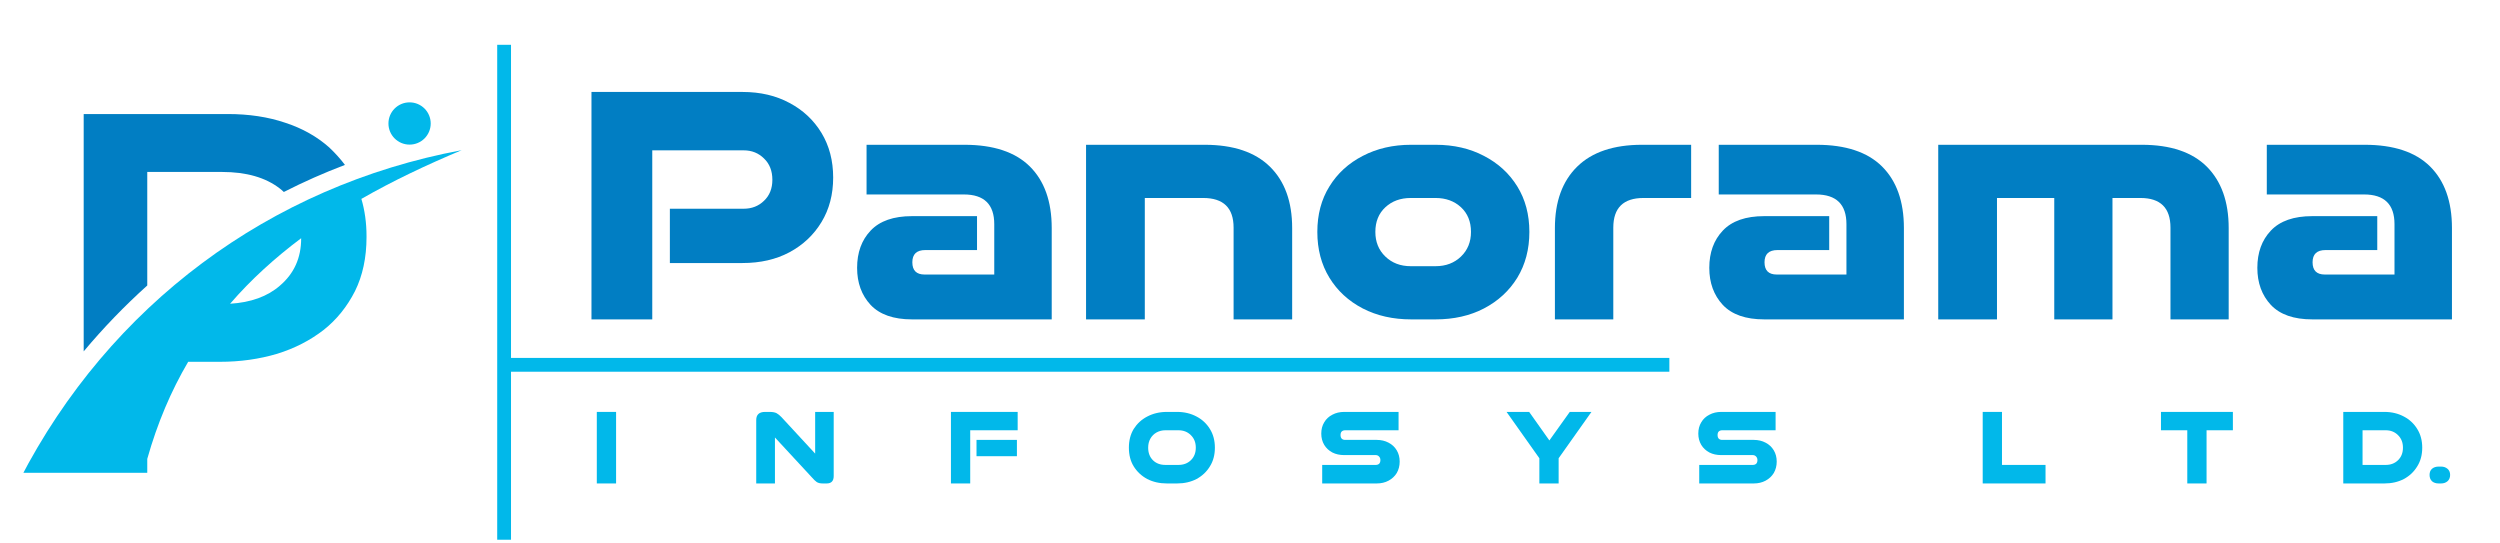 <svg xmlns="http://www.w3.org/2000/svg" xmlns:xlink="http://www.w3.org/1999/xlink" width="281" zoomAndPan="magnify" viewBox="0 0 210.75 45.75" height="61" preserveAspectRatio="xMidYMid meet" version="1.0"><defs><g/><clipPath id="7bfe36b970"><path d="M 1 0 L 210.055 0 L 210.055 45.5 L 1 45.5 Z M 1 0 " clip-rule="nonzero"/></clipPath><clipPath id="8e6cf7e992"><path d="M 6 9.609 L 29 9.609 L 29 30 L 6 30 Z M 6 9.609 " clip-rule="nonzero"/></clipPath><clipPath id="4545af7176"><path d="M 0.684 12 L 37.918 12 L 37.918 39.859 L 0.684 39.859 Z M 0.684 12 " clip-rule="nonzero"/></clipPath><clipPath id="45f1f49005"><path d="M 31.746 8.629 L 35.309 8.629 L 35.309 12.191 L 31.746 12.191 Z M 31.746 8.629 " clip-rule="nonzero"/></clipPath><clipPath id="598fb473c5"><path d="M 33.527 8.629 C 32.543 8.629 31.746 9.426 31.746 10.41 C 31.746 11.395 32.543 12.191 33.527 12.191 C 34.512 12.191 35.309 11.395 35.309 10.41 C 35.309 9.426 34.512 8.629 33.527 8.629 Z M 33.527 8.629 " clip-rule="nonzero"/></clipPath><clipPath id="d1caa11db2"><path d="M 0.746 0.629 L 4.309 0.629 L 4.309 4.191 L 0.746 4.191 Z M 0.746 0.629 " clip-rule="nonzero"/></clipPath><clipPath id="d1c304d784"><path d="M 2.527 0.629 C 1.543 0.629 0.746 1.426 0.746 2.41 C 0.746 3.395 1.543 4.191 2.527 4.191 C 3.512 4.191 4.309 3.395 4.309 2.41 C 4.309 1.426 3.512 0.629 2.527 0.629 Z M 2.527 0.629 " clip-rule="nonzero"/></clipPath><clipPath id="a6a01c43a9"><rect x="0" width="5" y="0" height="5"/></clipPath><clipPath id="1f547b2488"><rect x="0" width="162" y="0" height="36"/></clipPath><clipPath id="6763509c84"><path d="M 40 3 L 43 3 L 43 45.5 L 40 45.5 Z M 40 3 " clip-rule="nonzero"/></clipPath><clipPath id="64431f186e"><rect x="0" width="12" y="0" height="13"/></clipPath><clipPath id="04fda74e67"><rect x="0" width="17" y="0" height="13"/></clipPath><clipPath id="43e10ca5c7"><rect x="0" width="16" y="0" height="13"/></clipPath><clipPath id="d0f2ea0dd8"><rect x="0" width="17" y="0" height="13"/></clipPath><clipPath id="41b858e8e5"><rect x="0" width="17" y="0" height="13"/></clipPath><clipPath id="2f7949fb4e"><rect x="0" width="16" y="0" height="13"/></clipPath><clipPath id="2e7ab43a22"><rect x="0" width="16" y="0" height="13"/></clipPath><clipPath id="4ee81c04ba"><rect x="0" width="15" y="0" height="13"/></clipPath><clipPath id="9def1ea862"><rect x="0" width="15" y="0" height="13"/></clipPath><clipPath id="5743cfa74a"><path d="M 195 31 L 209.055 31 L 209.055 44 L 195 44 Z M 195 31 " clip-rule="nonzero"/></clipPath><clipPath id="8607185778"><rect x="0" width="15" y="0" height="13"/></clipPath><clipPath id="4ab624d5ca"><path d="M 203 31 L 209.055 31 L 209.055 44 L 203 44 Z M 203 31 " clip-rule="nonzero"/></clipPath><clipPath id="4f59654775"><path d="M 0.293 8 L 3 8 L 3 10 L 0.293 10 Z M 0.293 8 " clip-rule="nonzero"/></clipPath><clipPath id="a00641ece0"><rect x="0" width="7" y="0" height="13"/></clipPath><clipPath id="19142a2464"><rect x="0" width="210" y="0" height="46"/></clipPath></defs><g clip-path="url(#7bfe36b970)"><g transform="matrix(1, 0, 0, 1, 1, 0)"><g clip-path="url(#19142a2464)"><g clip-path="url(#8e6cf7e992)"><path fill="#017ec3" d="M 22.926 16.184 C 22.82 16.078 22.699 15.977 22.582 15.887 C 21.387 14.961 19.758 14.496 17.727 14.496 L 11.414 14.496 L 11.414 24.066 C 9.504 25.785 7.715 27.637 6.055 29.621 L 6.055 9.613 L 18.191 9.613 C 19.984 9.613 21.594 9.855 23.047 10.348 C 24.508 10.824 25.734 11.527 26.746 12.422 C 27.238 12.887 27.688 13.379 28.078 13.902 C 26.316 14.57 24.598 15.332 22.926 16.184 Z M 22.926 16.184 " fill-opacity="1" fill-rule="evenodd"/></g><g clip-path="url(#4545af7176)"><path fill="#01b8ea" d="M 18.398 25.605 C 20.145 25.5 21.551 24.992 22.594 24.082 C 23.805 23.051 24.387 21.723 24.387 20.109 L 24.387 20.082 C 22.18 21.738 20.164 23.559 18.398 25.605 Z M 29.465 16.766 C 29.75 17.738 29.898 18.781 29.898 19.902 L 29.898 19.988 C 29.898 21.719 29.57 23.242 28.926 24.543 C 28.266 25.84 27.387 26.945 26.27 27.824 C 25.148 28.691 23.852 29.363 22.355 29.828 C 20.848 30.273 19.25 30.5 17.547 30.5 L 14.863 30.5 C 13.414 32.965 12.266 35.668 11.414 38.684 L 11.414 40.398 L 0.684 40.398 C 8.238 25.754 21.703 15.688 37.918 12.66 C 34.93 13.914 32.094 15.258 29.465 16.766 Z M 29.465 16.766 " fill-opacity="1" fill-rule="evenodd"/></g><g clip-path="url(#45f1f49005)"><g clip-path="url(#598fb473c5)"><g transform="matrix(1, 0, 0, 1, 31, 8)"><g clip-path="url(#a6a01c43a9)"><g clip-path="url(#d1caa11db2)"><g clip-path="url(#d1c304d784)"><path fill="#01b8ea" d="M 0.746 0.629 L 4.309 0.629 L 4.309 4.191 L 0.746 4.191 Z M 0.746 0.629 " fill-opacity="1" fill-rule="nonzero"/></g></g></g></g></g></g><g transform="matrix(1, 0, 0, 1, 46, 0)"><g clip-path="url(#1f547b2488)"><g fill="#017ec3" fill-opacity="1"><g transform="translate(1.236, 26.924)"><g><path d="M 14.359 -4.75 L 8.234 -4.75 L 8.234 -9.328 L 14.453 -9.328 C 15.141 -9.328 15.711 -9.551 16.172 -10 C 16.641 -10.445 16.875 -11.035 16.875 -11.766 C 16.875 -12.516 16.641 -13.113 16.172 -13.562 C 15.711 -14.02 15.141 -14.25 14.453 -14.25 L 6.75 -14.25 L 6.75 0 L 1.625 0 L 1.625 -19.172 L 14.359 -19.172 C 15.859 -19.172 17.176 -18.863 18.312 -18.25 C 19.457 -17.645 20.359 -16.801 21.016 -15.719 C 21.672 -14.633 22 -13.379 22 -11.953 C 22 -10.535 21.672 -9.285 21.016 -8.203 C 20.359 -7.117 19.457 -6.27 18.312 -5.656 C 17.176 -5.051 15.859 -4.75 14.359 -4.75 Z M 14.359 -4.75 "/></g></g></g><g fill="#017ec3" fill-opacity="1"><g transform="translate(24.16, 26.924)"><g><path d="M 17.5 0 L 5.719 0 C 4.164 0 3.004 -0.406 2.234 -1.219 C 1.473 -2.039 1.094 -3.082 1.094 -4.344 C 1.094 -5.633 1.473 -6.68 2.234 -7.484 C 3.004 -8.297 4.164 -8.703 5.719 -8.703 L 11.203 -8.703 L 11.203 -5.844 L 6.844 -5.844 C 6.113 -5.844 5.75 -5.5 5.75 -4.812 C 5.75 -4.125 6.094 -3.781 6.781 -3.781 L 12.656 -3.781 L 12.656 -8.031 C 12.656 -9.695 11.801 -10.531 10.094 -10.531 L 1.891 -10.531 L 1.891 -14.719 L 10.141 -14.719 C 12.586 -14.719 14.426 -14.109 15.656 -12.891 C 16.883 -11.672 17.5 -9.941 17.5 -7.703 Z M 17.5 0 "/></g></g></g><g fill="#017ec3" fill-opacity="1"><g transform="translate(43.101, 26.924)"><g><path d="M 18.828 0 L 13.891 0 L 13.891 -7.734 C 13.891 -9.398 13.035 -10.234 11.328 -10.234 L 6.406 -10.234 L 6.406 0 L 1.453 0 L 1.453 -14.719 L 11.453 -14.719 C 13.867 -14.719 15.703 -14.102 16.953 -12.875 C 18.203 -11.645 18.828 -9.922 18.828 -7.703 Z M 18.828 0 "/></g></g></g><g fill="#017ec3" fill-opacity="1"><g transform="translate(63.192, 26.924)"><g><path d="M 8.734 -4.484 L 10.828 -4.484 C 11.691 -4.484 12.406 -4.754 12.969 -5.297 C 13.531 -5.836 13.812 -6.531 13.812 -7.375 C 13.812 -8.238 13.531 -8.93 12.969 -9.453 C 12.406 -9.973 11.691 -10.234 10.828 -10.234 L 8.734 -10.234 C 7.867 -10.234 7.156 -9.973 6.594 -9.453 C 6.031 -8.93 5.75 -8.238 5.75 -7.375 C 5.75 -6.531 6.031 -5.836 6.594 -5.297 C 7.156 -4.754 7.867 -4.484 8.734 -4.484 Z M 10.828 0 L 8.766 0 C 7.242 0 5.883 -0.305 4.688 -0.922 C 3.488 -1.547 2.551 -2.41 1.875 -3.516 C 1.195 -4.629 0.859 -5.914 0.859 -7.375 C 0.859 -8.832 1.195 -10.109 1.875 -11.203 C 2.551 -12.305 3.488 -13.164 4.688 -13.781 C 5.883 -14.406 7.242 -14.719 8.766 -14.719 L 10.828 -14.719 C 12.359 -14.719 13.719 -14.406 14.906 -13.781 C 16.102 -13.164 17.039 -12.305 17.719 -11.203 C 18.395 -10.109 18.734 -8.832 18.734 -7.375 C 18.734 -5.914 18.395 -4.629 17.719 -3.516 C 17.039 -2.41 16.102 -1.547 14.906 -0.922 C 13.719 -0.305 12.359 0 10.828 0 Z M 10.828 0 "/></g></g></g><g fill="#017ec3" fill-opacity="1"><g transform="translate(82.782, 26.924)"><g><path d="M 6.219 0 L 1.297 0 L 1.297 -7.703 C 1.297 -9.922 1.922 -11.645 3.172 -12.875 C 4.422 -14.102 6.242 -14.719 8.641 -14.719 L 12.781 -14.719 L 12.781 -10.234 L 8.766 -10.234 C 7.066 -10.234 6.219 -9.398 6.219 -7.734 Z M 6.219 0 "/></g></g></g><g fill="#017ec3" fill-opacity="1"><g transform="translate(95.999, 26.924)"><g><path d="M 17.5 0 L 5.719 0 C 4.164 0 3.004 -0.406 2.234 -1.219 C 1.473 -2.039 1.094 -3.082 1.094 -4.344 C 1.094 -5.633 1.473 -6.68 2.234 -7.484 C 3.004 -8.297 4.164 -8.703 5.719 -8.703 L 11.203 -8.703 L 11.203 -5.844 L 6.844 -5.844 C 6.113 -5.844 5.75 -5.5 5.75 -4.812 C 5.75 -4.125 6.094 -3.781 6.781 -3.781 L 12.656 -3.781 L 12.656 -8.031 C 12.656 -9.695 11.801 -10.531 10.094 -10.531 L 1.891 -10.531 L 1.891 -14.719 L 10.141 -14.719 C 12.586 -14.719 14.426 -14.109 15.656 -12.891 C 16.883 -11.672 17.5 -9.941 17.5 -7.703 Z M 17.5 0 "/></g></g></g><g fill="#017ec3" fill-opacity="1"><g transform="translate(114.94, 26.924)"><g><path d="M 25.938 0 L 21.031 0 L 21.031 -7.734 C 21.031 -9.398 20.188 -10.234 18.5 -10.234 L 16.141 -10.234 L 16.141 0 L 11.234 0 L 11.234 -10.234 L 6.406 -10.234 L 6.406 0 L 1.453 0 L 1.453 -14.719 L 18.609 -14.719 C 21.035 -14.719 22.863 -14.102 24.094 -12.875 C 25.32 -11.645 25.938 -9.922 25.938 -7.703 Z M 25.938 0 "/></g></g></g><g fill="#017ec3" fill-opacity="1"><g transform="translate(142.2, 26.924)"><g><path d="M 17.5 0 L 5.719 0 C 4.164 0 3.004 -0.406 2.234 -1.219 C 1.473 -2.039 1.094 -3.082 1.094 -4.344 C 1.094 -5.633 1.473 -6.68 2.234 -7.484 C 3.004 -8.297 4.164 -8.703 5.719 -8.703 L 11.203 -8.703 L 11.203 -5.844 L 6.844 -5.844 C 6.113 -5.844 5.75 -5.5 5.75 -4.812 C 5.75 -4.125 6.094 -3.781 6.781 -3.781 L 12.656 -3.781 L 12.656 -8.031 C 12.656 -9.695 11.801 -10.531 10.094 -10.531 L 1.891 -10.531 L 1.891 -14.719 L 10.141 -14.719 C 12.586 -14.719 14.426 -14.109 15.656 -12.891 C 16.883 -11.672 17.5 -9.941 17.5 -7.703 Z M 17.5 0 "/></g></g></g></g></g><g clip-path="url(#6763509c84)"><path stroke-linecap="butt" transform="matrix(0, -1.164, 1.164, 0, 40.914, 45.589)" fill="none" stroke-linejoin="miter" d="M -0.001 0.5 L 35.92 0.5 " stroke="#01b8ea" stroke-width="1" stroke-opacity="1" stroke-miterlimit="4"/></g><g transform="matrix(1, 0, 0, 1, 48, 31)"><g clip-path="url(#64431f186e)"><g fill="#01b8ea" fill-opacity="1"><g transform="translate(0.795, 9.755)"><g><path d="M 2.141 0 L 0.516 0 L 0.516 -6.031 L 2.141 -6.031 Z M 2.141 0 "/></g></g></g></g></g><g transform="matrix(1, 0, 0, 1, 61, 31)"><g clip-path="url(#04fda74e67)"><g fill="#01b8ea" fill-opacity="1"><g transform="translate(1.234, 9.755)"><g><path d="M 6.453 0 L 6.125 0 C 5.906 0 5.734 -0.039 5.609 -0.125 C 5.492 -0.207 5.359 -0.336 5.203 -0.516 L 2.094 -3.875 L 2.094 0 L 0.516 0 L 0.516 -5.344 C 0.516 -5.801 0.766 -6.031 1.266 -6.031 L 1.656 -6.031 C 1.906 -6.031 2.098 -5.992 2.234 -5.922 C 2.367 -5.848 2.504 -5.738 2.641 -5.594 L 5.484 -2.516 L 5.484 -6.031 L 7.047 -6.031 L 7.047 -0.625 C 7.047 -0.207 6.848 0 6.453 0 Z M 6.453 0 "/></g></g></g></g></g><g transform="matrix(1, 0, 0, 1, 78, 31)"><g clip-path="url(#43e10ca5c7)"><g fill="#01b8ea" fill-opacity="1"><g transform="translate(0.648, 9.755)"><g><path d="M 6.078 -2.297 L 2.672 -2.297 L 2.672 -3.672 L 6.078 -3.672 Z M 2.141 0 L 0.516 0 L 0.516 -6.031 L 6.141 -6.031 L 6.141 -4.484 L 2.141 -4.484 Z M 2.141 0 "/></g></g></g></g></g><g transform="matrix(1, 0, 0, 1, 93, 31)"><g clip-path="url(#d0f2ea0dd8)"><g fill="#01b8ea" fill-opacity="1"><g transform="translate(0.853, 9.755)"><g><path d="M 3.391 -1.562 L 4.484 -1.562 C 4.91 -1.562 5.258 -1.691 5.531 -1.953 C 5.812 -2.223 5.953 -2.578 5.953 -3.016 C 5.953 -3.453 5.812 -3.805 5.531 -4.078 C 5.258 -4.348 4.91 -4.484 4.484 -4.484 L 3.391 -4.484 C 3.117 -4.484 2.867 -4.422 2.641 -4.297 C 2.422 -4.172 2.25 -4 2.125 -3.781 C 2 -3.562 1.938 -3.305 1.938 -3.016 C 1.938 -2.578 2.07 -2.223 2.344 -1.953 C 2.613 -1.691 2.961 -1.562 3.391 -1.562 Z M 4.375 0 L 3.516 0 C 2.898 0 2.348 -0.125 1.859 -0.375 C 1.379 -0.633 1 -0.988 0.719 -1.438 C 0.445 -1.883 0.312 -2.41 0.312 -3.016 C 0.312 -3.617 0.445 -4.145 0.719 -4.594 C 1 -5.039 1.379 -5.391 1.859 -5.641 C 2.348 -5.898 2.898 -6.031 3.516 -6.031 L 4.375 -6.031 C 4.988 -6.031 5.535 -5.898 6.016 -5.641 C 6.492 -5.391 6.867 -5.039 7.141 -4.594 C 7.422 -4.145 7.562 -3.617 7.562 -3.016 C 7.562 -2.41 7.422 -1.883 7.141 -1.438 C 6.867 -0.988 6.492 -0.633 6.016 -0.375 C 5.535 -0.125 4.988 0 4.375 0 Z M 4.375 0 "/></g></g></g></g></g><g transform="matrix(1, 0, 0, 1, 109, 31)"><g clip-path="url(#41b858e8e5)"><g fill="#01b8ea" fill-opacity="1"><g transform="translate(1.102, 9.755)"><g><path d="M 4.953 0 L 0.359 0 L 0.359 -1.562 L 4.875 -1.562 C 4.988 -1.562 5.082 -1.594 5.156 -1.656 C 5.227 -1.727 5.266 -1.832 5.266 -1.969 C 5.266 -2.094 5.227 -2.191 5.156 -2.266 C 5.082 -2.348 4.988 -2.391 4.875 -2.391 L 2.219 -2.391 C 1.844 -2.391 1.508 -2.461 1.219 -2.609 C 0.926 -2.766 0.695 -2.977 0.531 -3.25 C 0.363 -3.531 0.281 -3.848 0.281 -4.203 C 0.281 -4.566 0.363 -4.883 0.531 -5.156 C 0.695 -5.438 0.926 -5.648 1.219 -5.797 C 1.508 -5.953 1.844 -6.031 2.219 -6.031 L 6.797 -6.031 L 6.797 -4.484 L 2.297 -4.484 C 2.172 -4.484 2.07 -4.445 2 -4.375 C 1.938 -4.312 1.906 -4.211 1.906 -4.078 C 1.906 -3.953 1.938 -3.852 2 -3.781 C 2.07 -3.707 2.172 -3.672 2.297 -3.672 L 4.953 -3.672 C 5.328 -3.672 5.66 -3.594 5.953 -3.438 C 6.242 -3.289 6.473 -3.078 6.641 -2.797 C 6.805 -2.523 6.891 -2.207 6.891 -1.844 C 6.891 -1.477 6.805 -1.156 6.641 -0.875 C 6.473 -0.602 6.242 -0.391 5.953 -0.234 C 5.66 -0.078 5.328 0 4.953 0 Z M 4.953 0 "/></g></g></g></g></g><g transform="matrix(1, 0, 0, 1, 125, 31)"><g clip-path="url(#2f7949fb4e)"><g fill="#01b8ea" fill-opacity="1"><g transform="translate(0.987, 9.755)"><g><path d="M 4.406 0 L 2.781 0 L 2.781 -2.125 L 0.016 -6.031 L 1.922 -6.031 L 3.625 -3.625 L 5.344 -6.031 L 7.172 -6.031 L 4.406 -2.125 Z M 4.406 0 "/></g></g></g></g></g><g transform="matrix(1, 0, 0, 1, 141, 31)"><g clip-path="url(#2e7ab43a22)"><g fill="#01b8ea" fill-opacity="1"><g transform="translate(0.886, 9.755)"><g><path d="M 4.953 0 L 0.359 0 L 0.359 -1.562 L 4.875 -1.562 C 4.988 -1.562 5.082 -1.594 5.156 -1.656 C 5.227 -1.727 5.266 -1.832 5.266 -1.969 C 5.266 -2.094 5.227 -2.191 5.156 -2.266 C 5.082 -2.348 4.988 -2.391 4.875 -2.391 L 2.219 -2.391 C 1.844 -2.391 1.508 -2.461 1.219 -2.609 C 0.926 -2.766 0.695 -2.977 0.531 -3.25 C 0.363 -3.531 0.281 -3.848 0.281 -4.203 C 0.281 -4.566 0.363 -4.883 0.531 -5.156 C 0.695 -5.438 0.926 -5.648 1.219 -5.797 C 1.508 -5.953 1.844 -6.031 2.219 -6.031 L 6.797 -6.031 L 6.797 -4.484 L 2.297 -4.484 C 2.172 -4.484 2.07 -4.445 2 -4.375 C 1.938 -4.312 1.906 -4.211 1.906 -4.078 C 1.906 -3.953 1.938 -3.852 2 -3.781 C 2.07 -3.707 2.172 -3.672 2.297 -3.672 L 4.953 -3.672 C 5.328 -3.672 5.66 -3.594 5.953 -3.438 C 6.242 -3.289 6.473 -3.078 6.641 -2.797 C 6.805 -2.523 6.891 -2.207 6.891 -1.844 C 6.891 -1.477 6.805 -1.156 6.641 -0.875 C 6.473 -0.602 6.242 -0.391 5.953 -0.234 C 5.66 -0.078 5.328 0 4.953 0 Z M 4.953 0 "/></g></g></g></g></g><path stroke-linecap="butt" transform="matrix(1.164, 0, -0, 1.164, 41.504, 30.17)" fill="none" stroke-linejoin="miter" d="M -0 0.502 L 84.384 0.502 " stroke="#01b8ea" stroke-width="1" stroke-opacity="1" stroke-miterlimit="4"/><g transform="matrix(1, 0, 0, 1, 165, 31)"><g clip-path="url(#4ee81c04ba)"><g fill="#01b8ea" fill-opacity="1"><g transform="translate(0.626, 9.755)"><g><path d="M 5.812 0 L 0.516 0 L 0.516 -6.031 L 2.141 -6.031 L 2.141 -1.562 L 5.812 -1.562 Z M 5.812 0 "/></g></g></g></g></g><g transform="matrix(1, 0, 0, 1, 180, 31)"><g clip-path="url(#9def1ea862)"><g fill="#01b8ea" fill-opacity="1"><g transform="translate(0.982, 9.755)"><g><path d="M 4.031 0 L 2.406 0 L 2.406 -4.484 L 0.188 -4.484 L 0.188 -6.031 L 6.25 -6.031 L 6.25 -4.484 L 4.031 -4.484 Z M 4.031 0 "/></g></g></g></g></g><g clip-path="url(#5743cfa74a)"><g transform="matrix(1, 0, 0, 1, 195, 31)"><g clip-path="url(#8607185778)"><g fill="#01b8ea" fill-opacity="1"><g transform="translate(1.022, 9.755)"><g><path d="M 3.984 0 L 0.516 0 L 0.516 -6.031 L 3.984 -6.031 C 4.598 -6.031 5.145 -5.898 5.625 -5.641 C 6.102 -5.391 6.477 -5.039 6.75 -4.594 C 7.031 -4.145 7.172 -3.617 7.172 -3.016 C 7.172 -2.41 7.031 -1.883 6.75 -1.438 C 6.477 -0.988 6.102 -0.633 5.625 -0.375 C 5.145 -0.125 4.598 0 3.984 0 Z M 2.141 -1.562 L 4.094 -1.562 C 4.508 -1.562 4.852 -1.691 5.125 -1.953 C 5.406 -2.223 5.547 -2.578 5.547 -3.016 C 5.547 -3.453 5.406 -3.805 5.125 -4.078 C 4.852 -4.348 4.508 -4.484 4.094 -4.484 L 2.141 -4.484 Z M 2.141 -1.562 "/></g></g></g></g></g></g><g clip-path="url(#4ab624d5ca)"><g transform="matrix(1, 0, 0, 1, 203, 31)"><g clip-path="url(#a00641ece0)"><g clip-path="url(#4f59654775)"><g fill="#01b8ea" fill-opacity="1"><g transform="translate(0.468, 9.755)"><g><path d="M 1.312 0 L 1.109 0 C 0.879 0 0.691 -0.062 0.547 -0.188 C 0.41 -0.32 0.344 -0.5 0.344 -0.719 C 0.344 -0.938 0.41 -1.109 0.547 -1.234 C 0.691 -1.359 0.879 -1.422 1.109 -1.422 L 1.312 -1.422 C 1.531 -1.422 1.711 -1.359 1.859 -1.234 C 2.004 -1.109 2.078 -0.938 2.078 -0.719 C 2.078 -0.5 2.004 -0.32 1.859 -0.188 C 1.711 -0.062 1.531 0 1.312 0 Z M 1.312 0 "/></g></g></g></g></g></g></g></g></g></g></svg>